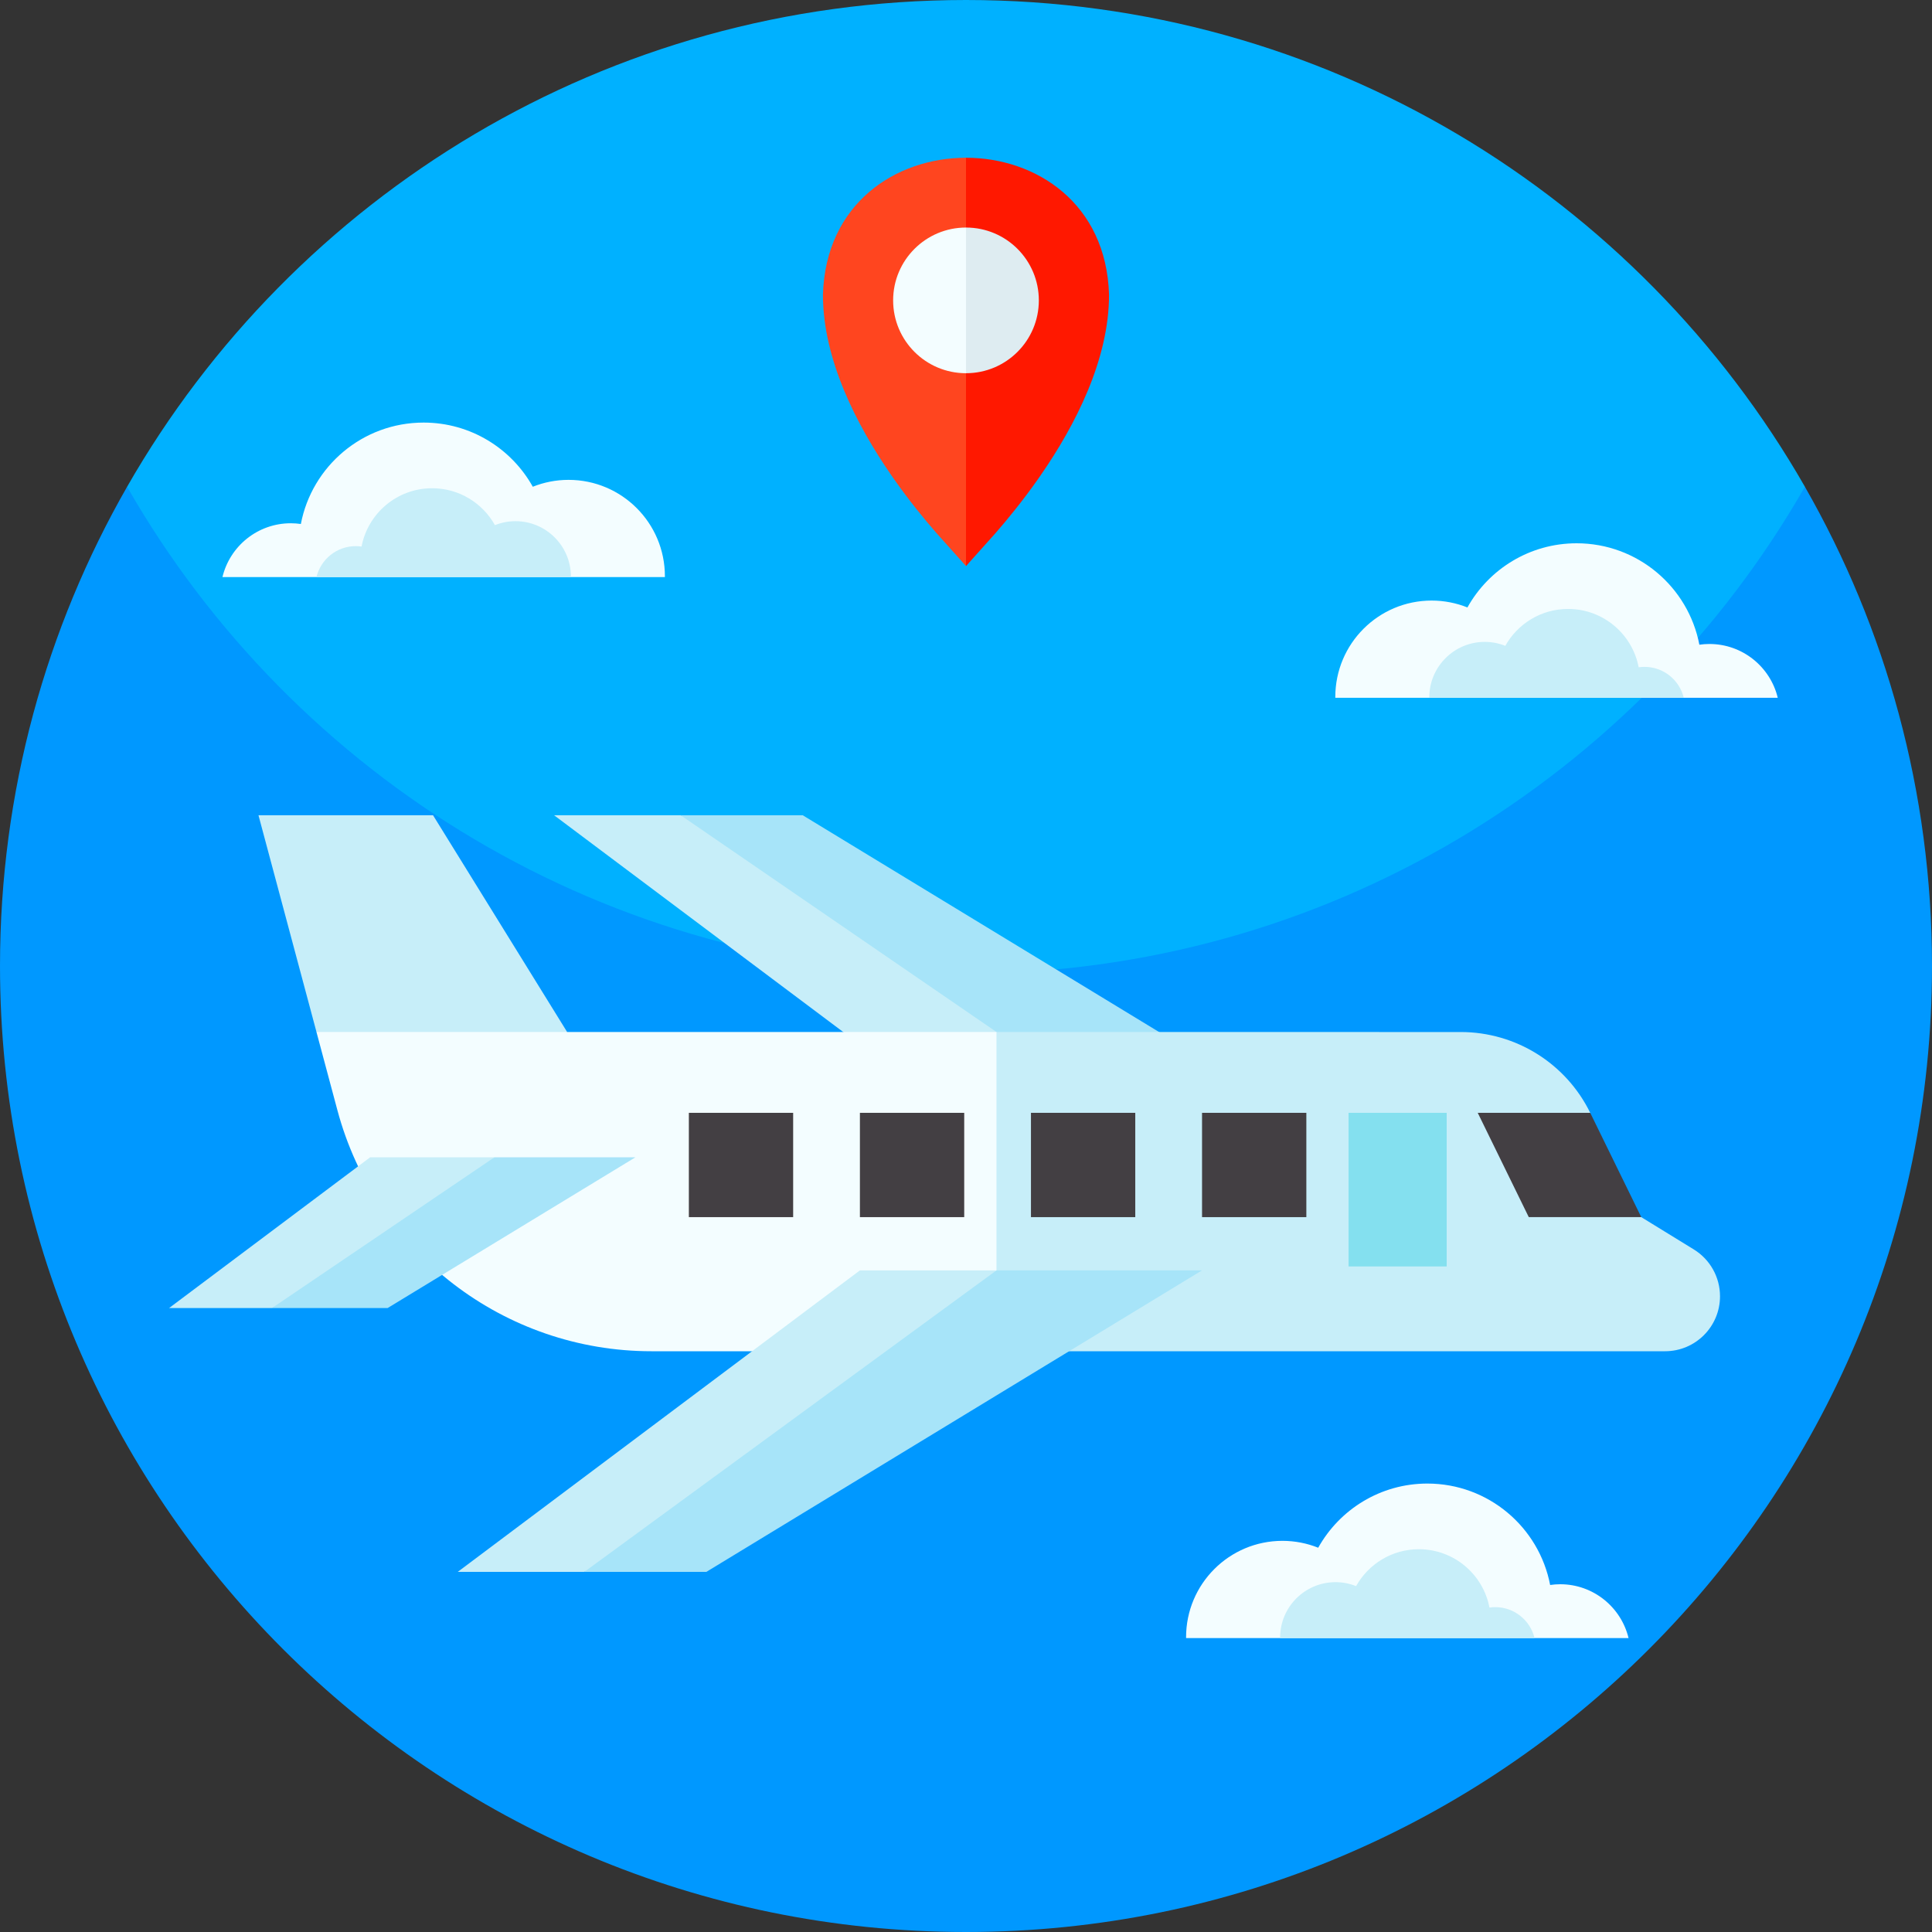 <svg width="80" height="80" viewBox="0 0 80 80" fill="none" xmlns="http://www.w3.org/2000/svg">
<rect x="0" y="0" width="80" height="80" fill="#333333" stroke="none"/>
<g clip-path="url(#clip0_268_697)">
<path d="M74.738 20.156C74.738 32.95 54.869 45.785 40 45.785C25.131 45.785 5.263 32.128 5.263 20.156C12.156 8.114 25.131 0 40 0C54.869 0 67.844 8.114 74.738 20.156Z" fill="#00B1FF"/>
<path d="M43.107 13.866L40 6.532C37.093 6.532 34.187 8.423 34.076 12.204C34.076 14.888 35.469 17.597 36.904 19.674C36.949 19.739 36.993 19.803 37.038 19.866C37.655 20.741 38.271 21.495 38.781 22.078L40 23.44L43.107 13.866Z" fill="#FF451F"/>
<path d="M40 6.532V23.441L41.219 22.079C41.728 21.495 42.345 20.741 42.962 19.866C43.006 19.803 43.051 19.739 43.095 19.675C44.531 17.597 45.923 14.889 45.923 12.204C45.813 8.423 42.906 6.532 40 6.532Z" fill="#FF1800"/>
<path d="M36.983 12.438C36.983 14.104 38.334 15.454 39.999 15.454L41.657 12.438L39.999 9.422C38.334 9.422 36.983 10.772 36.983 12.438Z" fill="#F3FDFF"/>
<path d="M43.016 12.438C43.016 14.104 41.666 15.454 40 15.454V9.422C41.666 9.422 43.016 10.772 43.016 12.438Z" fill="#DEECF1"/>
<path d="M0 40C0 62.091 17.909 80 40 80C62.091 80 80 62.091 80 40C80 32.778 78.086 26.005 74.737 20.156C67.844 32.198 54.869 40.312 40 40.312C25.131 40.312 12.155 32.198 5.263 20.156C1.914 26.005 0 32.778 0 40H0Z" fill="#0098FF"/>
<path d="M28.186 33.758H33.239L53.764 46.243H45.253L37.262 42.894L28.186 33.758Z" fill="#A7E4F9"/>
<path d="M22.944 33.758H28.186L41.263 42.733L46.376 46.243H39.598L22.944 33.758Z" fill="#C7EEF9"/>
<path d="M35.607 50.455L41.262 55.952H68.946C70.203 55.952 71.222 54.933 71.222 53.676C71.222 52.885 70.811 52.151 70.138 51.737L67.96 50.398L64.167 48.239L65.848 46.08C64.846 44.033 62.767 42.735 60.488 42.734C60.179 42.734 59.868 42.734 59.554 42.734C51.226 42.733 41.262 42.733 41.262 42.733L35.607 50.455Z" fill="#C7EEF9"/>
<path d="M13.104 42.733L13.971 45.971C15.546 51.858 20.88 55.952 26.974 55.952H41.263V42.733H23.484L17.494 38.924L13.104 42.733Z" fill="#F3FDFF"/>
<path d="M49.774 46.08H54.093V50.399H49.774V46.08Z" fill="#433F43"/>
<path d="M42.69 46.08H47.009V50.399H42.69V46.08Z" fill="#433F43"/>
<path d="M35.607 46.08H39.926V50.399H35.607V46.08Z" fill="#433F43"/>
<path d="M28.524 46.08H32.843V50.399H28.524V46.08Z" fill="#433F43"/>
<path d="M23.484 42.733H13.105L10.703 33.758H17.931L23.484 42.733Z" fill="#C7EEF9"/>
<path d="M59.904 52.441H55.842V46.08H59.904V52.441Z" fill="#84E0EF"/>
<path d="M55.293 28.894C55.293 28.882 55.292 28.87 55.292 28.858C55.292 26.654 57.078 24.868 59.282 24.868C59.805 24.868 60.304 24.97 60.763 25.153C61.647 23.568 63.34 22.496 65.284 22.496C67.809 22.496 69.91 24.304 70.367 26.696C70.503 26.676 70.642 26.666 70.783 26.666C72.156 26.666 73.306 27.616 73.613 28.894H55.293Z" fill="#F3FDFF"/>
<path d="M59.186 28.894C59.186 28.887 59.185 28.88 59.185 28.873C59.185 27.606 60.213 26.579 61.48 26.579C61.781 26.579 62.068 26.638 62.331 26.743C62.84 25.832 63.813 25.215 64.931 25.215C66.383 25.215 67.591 26.255 67.854 27.63C67.932 27.619 68.012 27.613 68.093 27.613C68.883 27.613 69.544 28.159 69.721 28.894H59.186V28.894Z" fill="#C7EEF9"/>
<path d="M49.114 67.829C49.114 67.817 49.113 67.805 49.113 67.793C49.113 65.59 50.9 63.803 53.103 63.803C53.626 63.803 54.126 63.905 54.584 64.088C55.469 62.504 57.161 61.431 59.105 61.431C61.63 61.431 63.731 63.239 64.188 65.631C64.324 65.611 64.463 65.6 64.605 65.6C65.977 65.6 67.127 66.551 67.435 67.829H49.114Z" fill="#F3FDFF"/>
<path d="M53.007 67.829C53.007 67.822 53.007 67.815 53.007 67.808C53.007 66.541 54.034 65.514 55.301 65.514C55.602 65.514 55.889 65.573 56.153 65.678C56.661 64.767 57.635 64.15 58.752 64.15C60.204 64.15 61.413 65.19 61.675 66.565C61.753 66.554 61.833 66.548 61.914 66.548C62.704 66.548 63.365 67.094 63.542 67.829H53.007V67.829Z" fill="#C7EEF9"/>
<path d="M27.531 23.896C27.531 23.884 27.532 23.872 27.532 23.86C27.532 21.656 25.746 19.87 23.543 19.87C23.019 19.87 22.52 19.972 22.062 20.155C21.177 18.57 19.484 17.498 17.54 17.498C15.016 17.498 12.914 19.306 12.458 21.697C12.322 21.678 12.182 21.667 12.041 21.667C10.668 21.667 9.518 22.617 9.211 23.896H27.531Z" fill="#F3FDFF"/>
<path d="M23.639 23.896C23.639 23.889 23.64 23.882 23.64 23.875C23.64 22.608 22.612 21.581 21.345 21.581C21.044 21.581 20.757 21.64 20.494 21.745C19.985 20.834 19.012 20.217 17.894 20.217C16.442 20.217 15.234 21.256 14.971 22.632C14.893 22.62 14.813 22.614 14.732 22.614C13.943 22.614 13.281 23.161 13.104 23.896H23.639Z" fill="#C7EEF9"/>
<path d="M61.19 46.08L63.303 50.398H67.961L65.848 46.08H61.19Z" fill="#433F43"/>
<path d="M24.196 65.088H29.249L49.774 52.603H41.263L33.272 55.952L24.196 65.088Z" fill="#A7E4F9"/>
<path d="M18.954 65.088H24.196L41.263 52.603H35.608L18.954 65.088Z" fill="#C7EEF9"/>
<path d="M20.476 47.92L16.87 51.754L11.263 54.163H7.002L15.329 47.92H20.476Z" fill="#C7EEF9"/>
<path d="M26.314 47.92L16.051 54.163H11.263L20.475 47.92H26.314Z" fill="#A7E4F9"/>
</g>
<defs>
<clipPath id="clip0_268_697">
<rect width="80" height="80" fill="white"/>
</clipPath>
</defs>
</svg>

